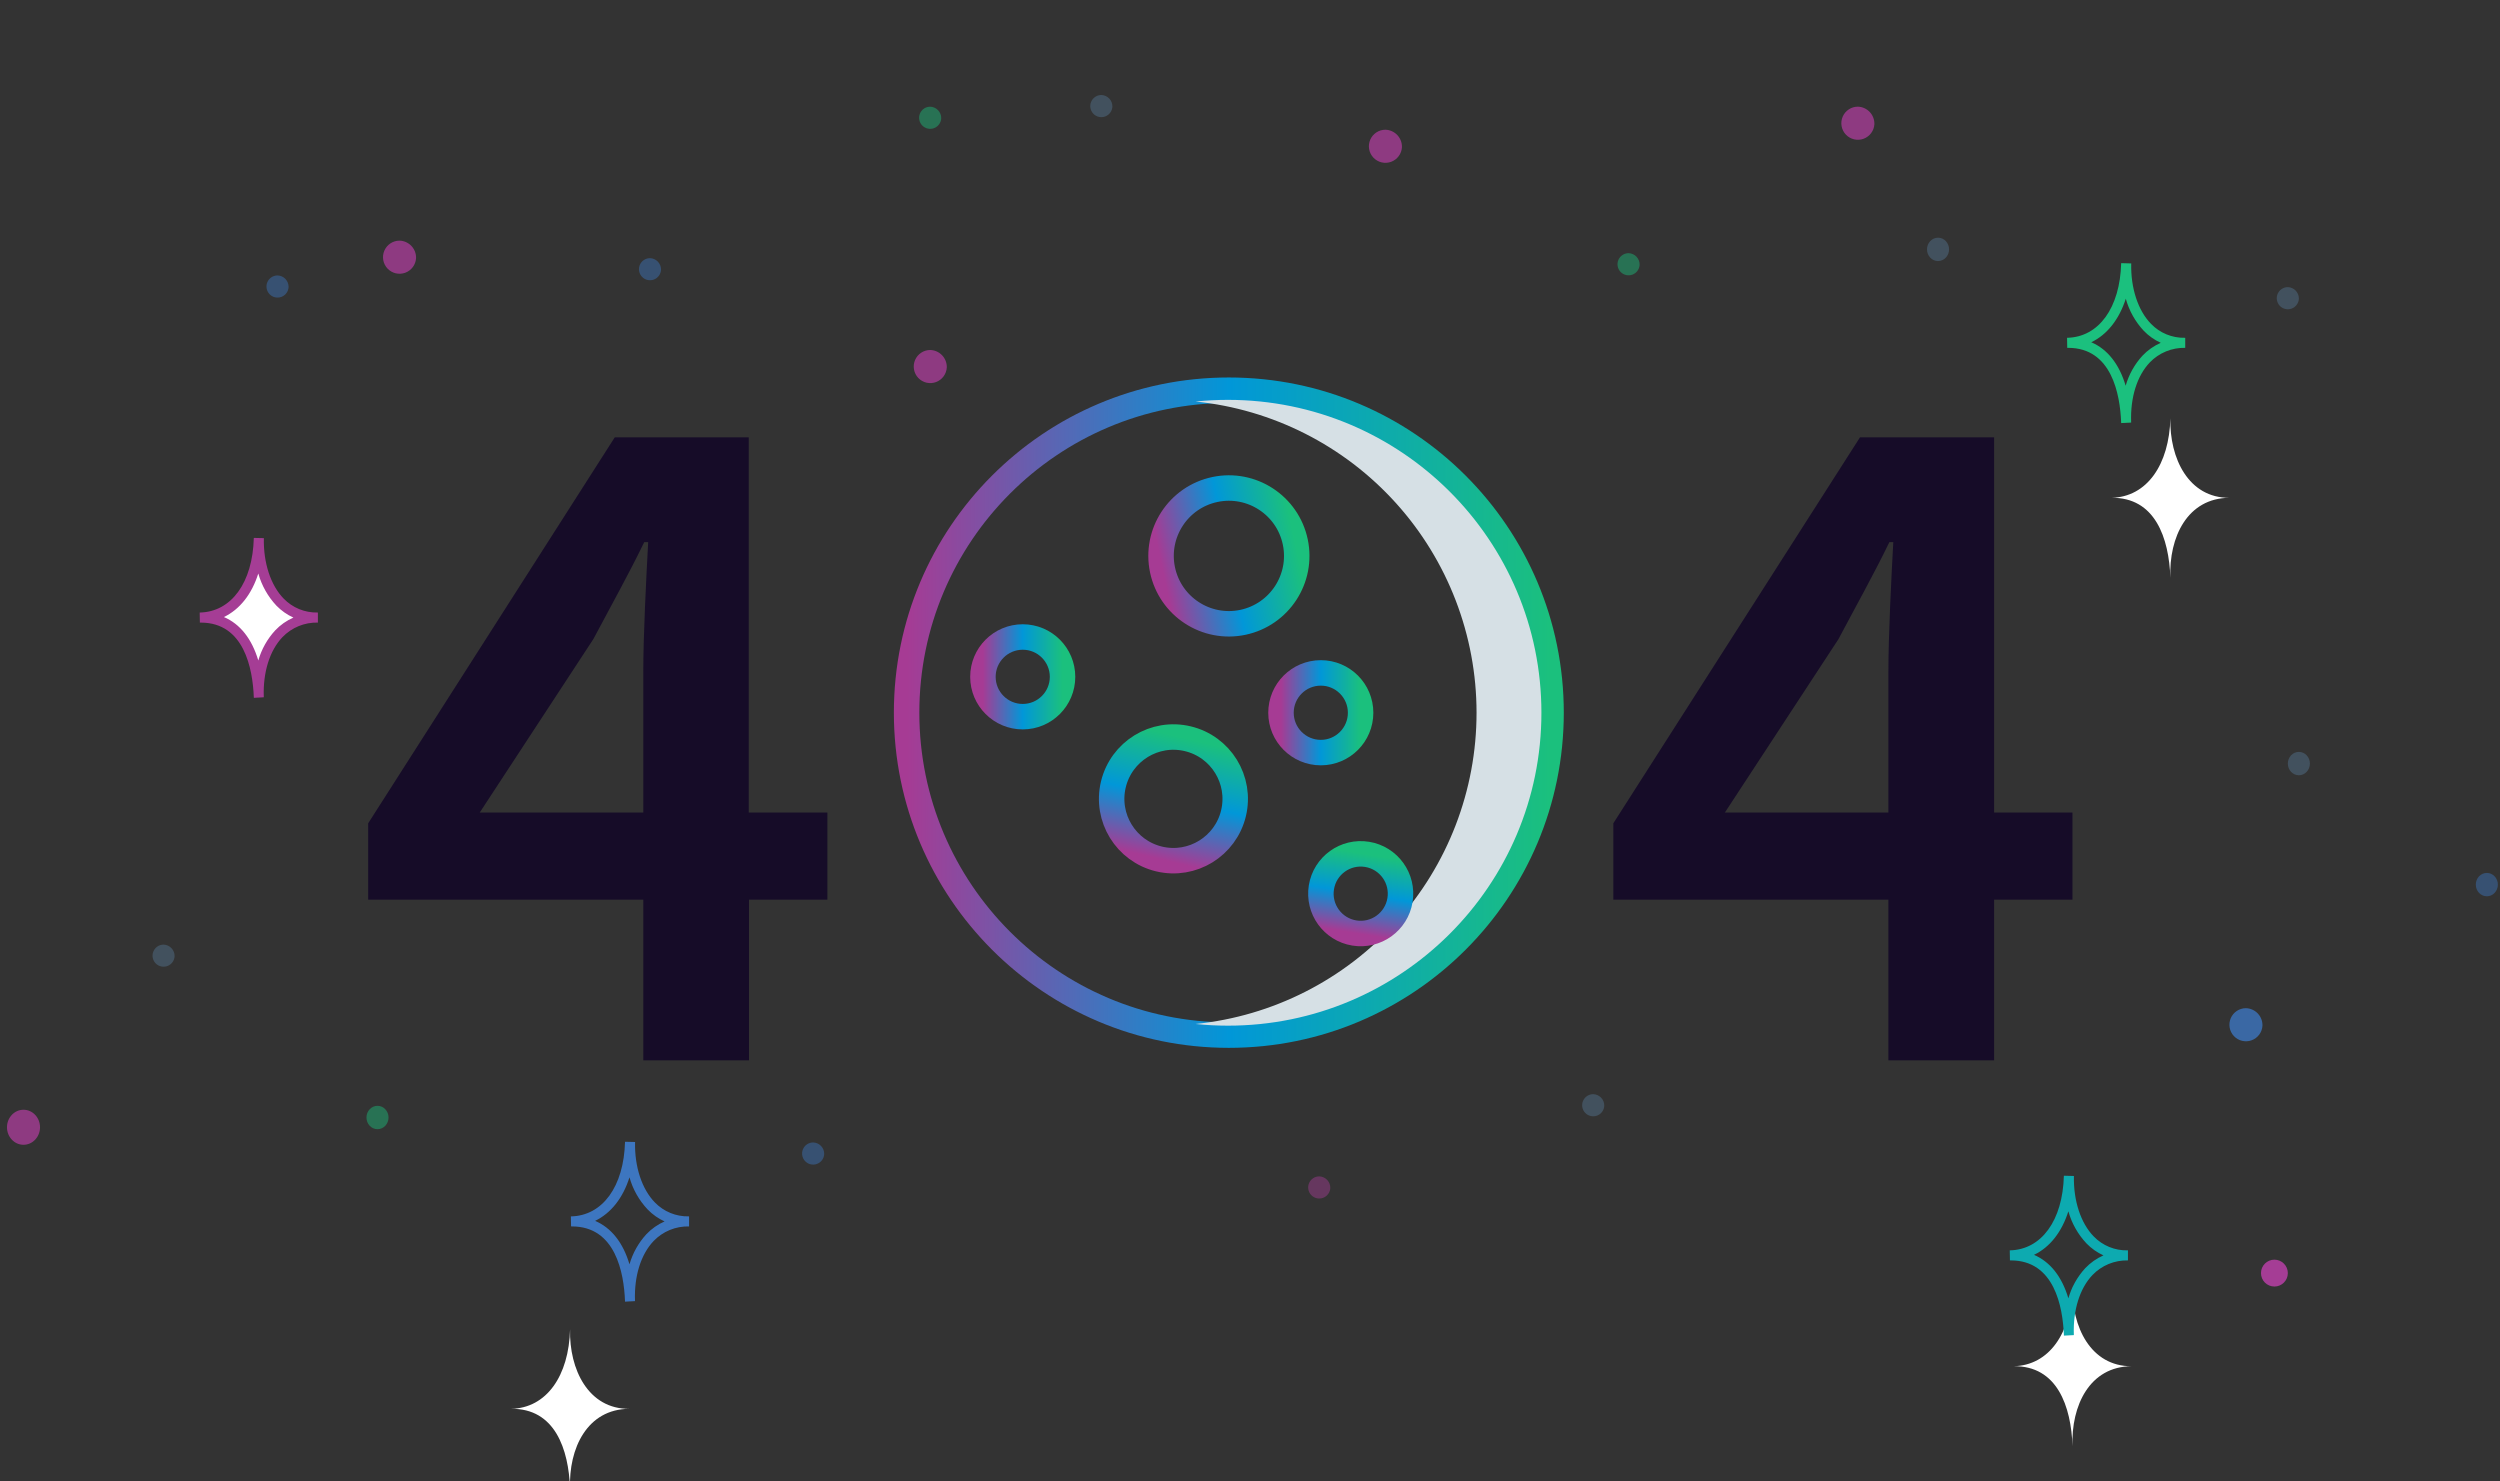 <svg width="589" height="349" viewBox="0 0 589 349" fill="none" xmlns="http://www.w3.org/2000/svg">
<rect x="0" y="0" width="589" height="349" fill="#333333" stroke="none"/>
<g clip-path="url(#clip0_2432_3306)">
<path d="M289.512 243.873C331.44 243.873 365.429 209.86 365.429 167.903C365.429 125.947 331.44 91.934 289.512 91.934C247.584 91.934 213.595 125.947 213.595 167.903C213.595 209.86 247.584 243.873 289.512 243.873Z" stroke="url(#paint0_linear_2432_3306)" stroke-width="6" stroke-miterlimit="10"/>
<path d="M289.299 94.207C286.75 94.208 284.204 94.339 281.668 94.598C299.82 96.444 316.64 104.965 328.872 118.512C341.103 132.059 347.875 149.667 347.875 167.924C347.875 186.181 341.103 203.789 328.872 217.335C316.64 230.882 299.82 239.404 281.668 241.25C284.203 241.514 286.75 241.647 289.299 241.648C330.091 241.648 363.157 208.641 363.157 167.924C363.157 127.206 330.105 94.207 289.299 94.207Z" fill="#D6E0E5"/>
<path d="M292.821 146.621C301.457 144.801 306.984 136.32 305.166 127.678C303.348 119.035 294.872 113.504 286.236 115.324C277.599 117.143 272.072 125.625 273.89 134.267C275.709 142.91 284.184 148.441 292.821 146.621Z" stroke="url(#paint1_linear_2432_3306)" stroke-width="6" stroke-miterlimit="10"/>
<path d="M311.181 177.31C316.361 177.31 320.56 173.108 320.56 167.924C320.56 162.74 316.361 158.538 311.181 158.538C306 158.538 301.801 162.74 301.801 167.924C301.801 173.108 306 177.31 311.181 177.31Z" stroke="url(#paint2_linear_2432_3306)" stroke-width="6" stroke-miterlimit="10"/>
<path d="M240.956 168.848C246.136 168.848 250.335 164.646 250.335 159.462C250.335 154.278 246.136 150.076 240.956 150.076C235.775 150.076 231.576 154.278 231.576 159.462C231.576 164.646 235.775 168.848 240.956 168.848Z" stroke="url(#paint3_linear_2432_3306)" stroke-width="6" stroke-miterlimit="10"/>
<path d="M329.839 212.061C330.673 206.945 327.204 202.121 322.091 201.287C316.978 200.453 312.157 203.924 311.324 209.041C310.49 214.157 313.959 218.981 319.072 219.815C324.185 220.649 329.005 217.178 329.839 212.061Z" stroke="url(#paint4_linear_2432_3306)" stroke-width="6" stroke-miterlimit="10"/>
<path d="M290.618 191.589C292.482 183.765 287.655 175.91 279.836 174.045C272.018 172.179 264.168 177.01 262.304 184.834C260.44 192.658 265.267 200.512 273.086 202.378C280.904 204.243 288.754 199.413 290.618 191.589Z" stroke="url(#paint5_linear_2432_3306)" stroke-width="6" stroke-miterlimit="10"/>
<path d="M151.559 211.965H86.744V193.968L144.841 103.03H176.405V191.427H194.931V211.965H176.466V249.819H151.559V211.965ZM151.559 191.427V158.187C151.559 149.652 152.245 136.263 152.711 127.721H151.785C148.093 135.343 143.949 142.724 139.791 150.572L113.031 191.427H151.559Z" fill="#160C28"/>
<path d="M444.907 211.965H380.099V193.968L438.217 103.03H469.814V191.427H488.272V211.965H469.814V249.819H444.907V211.965ZM444.907 191.427V158.187C444.907 149.652 445.593 136.263 446.059 127.721H445.14C441.448 135.343 437.297 142.724 433.146 150.572L406.386 191.427H444.907Z" fill="#160C28"/>
<path opacity="0.45" d="M194.183 271.908C194.156 272.418 193.98 272.908 193.678 273.319C193.375 273.73 192.959 274.043 192.48 274.219C192.002 274.395 191.482 274.427 190.985 274.311C190.489 274.195 190.037 273.936 189.686 273.565C189.336 273.195 189.101 272.729 189.012 272.227C188.923 271.725 188.983 271.207 189.184 270.738C189.386 270.27 189.721 269.87 190.147 269.59C190.573 269.31 191.072 269.161 191.582 269.161C192.29 269.183 192.961 269.484 193.448 269.998C193.935 270.513 194.2 271.199 194.183 271.908Z" fill="#3D76C0"/>
<path opacity="0.45" d="M41.135 225.299C41.106 225.807 40.93 226.295 40.627 226.704C40.325 227.113 39.909 227.424 39.432 227.599C38.955 227.773 38.436 227.805 37.942 227.688C37.447 227.571 36.997 227.312 36.648 226.942C36.299 226.573 36.066 226.109 35.977 225.608C35.889 225.107 35.949 224.591 36.15 224.124C36.352 223.657 36.685 223.259 37.11 222.98C37.535 222.7 38.033 222.552 38.541 222.552C39.248 222.574 39.918 222.875 40.404 223.39C40.891 223.905 41.153 224.591 41.135 225.299Z" fill="#557793"/>
<path opacity="0.45" d="M88.94 266.037C90.376 266.037 91.54 264.804 91.54 263.284C91.54 261.763 90.376 260.53 88.94 260.53C87.503 260.53 86.339 261.763 86.339 263.284C86.339 264.804 87.503 266.037 88.94 266.037Z" fill="#1BC07E"/>
<path opacity="0.45" d="M585.899 211.168C587.336 211.168 588.5 209.935 588.5 208.415C588.5 206.894 587.336 205.661 585.899 205.661C584.463 205.661 583.299 206.894 583.299 208.415C583.299 209.935 584.463 211.168 585.899 211.168Z" fill="#3D76C0"/>
<path opacity="0.45" d="M155.738 63.569C155.709 64.077 155.533 64.565 155.231 64.974C154.928 65.383 154.512 65.694 154.035 65.868C153.558 66.043 153.039 66.074 152.545 65.958C152.05 65.841 151.6 65.582 151.251 65.212C150.902 64.842 150.669 64.378 150.58 63.877C150.492 63.377 150.552 62.861 150.753 62.394C150.955 61.926 151.289 61.529 151.713 61.249C152.138 60.97 152.636 60.822 153.144 60.822C153.851 60.844 154.521 61.145 155.007 61.66C155.494 62.174 155.756 62.861 155.738 63.569Z" fill="#3D76C0"/>
<path opacity="0.45" d="M67.991 67.641C67.964 68.15 67.789 68.641 67.486 69.052C67.183 69.462 66.767 69.775 66.288 69.952C65.81 70.128 65.29 70.16 64.793 70.044C64.297 69.928 63.845 69.668 63.495 69.298C63.144 68.927 62.909 68.462 62.82 67.96C62.731 67.457 62.791 66.94 62.993 66.471C63.194 66.002 63.529 65.603 63.955 65.323C64.382 65.042 64.88 64.893 65.39 64.894C66.098 64.916 66.769 65.216 67.256 65.731C67.743 66.246 68.008 66.932 67.991 67.641Z" fill="#3D76C0"/>
<path opacity="0.45" d="M313.418 279.9C313.391 280.41 313.215 280.901 312.913 281.311C312.61 281.722 312.194 282.035 311.715 282.211C311.237 282.388 310.717 282.42 310.22 282.304C309.724 282.187 309.272 281.928 308.921 281.558C308.57 281.187 308.336 280.722 308.247 280.219C308.158 279.717 308.218 279.199 308.419 278.731C308.621 278.262 308.956 277.863 309.382 277.582C309.808 277.302 310.307 277.153 310.817 277.154C311.525 277.175 312.196 277.476 312.683 277.991C313.17 278.505 313.434 279.192 313.418 279.9Z" fill="#A53D95"/>
<path opacity="0.45" d="M377.965 260.53C377.938 261.04 377.763 261.53 377.46 261.941C377.157 262.352 376.741 262.665 376.262 262.841C375.784 263.018 375.264 263.05 374.768 262.934C374.271 262.817 373.819 262.558 373.469 262.188C373.118 261.817 372.883 261.352 372.794 260.849C372.705 260.347 372.765 259.829 372.967 259.361C373.168 258.892 373.503 258.493 373.929 258.212C374.356 257.932 374.855 257.783 375.365 257.784C376.073 257.805 376.743 258.106 377.23 258.621C377.718 259.135 377.982 259.822 377.965 260.53Z" fill="#557793"/>
<path opacity="0.45" d="M262.079 25.131C262.052 25.64 261.876 26.131 261.574 26.542C261.271 26.953 260.855 27.265 260.376 27.442C259.898 27.618 259.378 27.65 258.881 27.534C258.385 27.418 257.933 27.159 257.582 26.788C257.232 26.418 256.997 25.952 256.908 25.45C256.819 24.947 256.879 24.43 257.08 23.961C257.282 23.492 257.617 23.093 258.043 22.813C258.469 22.533 258.968 22.384 259.478 22.384C260.186 22.406 260.857 22.707 261.344 23.221C261.831 23.736 262.096 24.422 262.079 25.131Z" fill="#557793"/>
<path opacity="0.45" d="M221.753 27.884C221.726 28.394 221.551 28.884 221.248 29.295C220.945 29.706 220.529 30.019 220.051 30.195C219.572 30.372 219.052 30.404 218.556 30.288C218.059 30.171 217.607 29.912 217.257 29.541C216.906 29.171 216.671 28.706 216.582 28.203C216.493 27.701 216.553 27.183 216.755 26.715C216.957 26.246 217.291 25.847 217.717 25.566C218.144 25.286 218.643 25.137 219.153 25.138C219.861 25.159 220.531 25.46 221.019 25.975C221.506 26.489 221.77 27.176 221.753 27.884Z" fill="#1BC07E"/>
<path opacity="0.45" d="M541.615 70.394C541.588 70.903 541.412 71.394 541.109 71.805C540.807 72.216 540.39 72.528 539.912 72.705C539.433 72.881 538.914 72.913 538.417 72.797C537.92 72.681 537.469 72.421 537.118 72.051C536.767 71.681 536.533 71.215 536.444 70.713C536.354 70.21 536.414 69.693 536.616 69.224C536.818 68.755 537.153 68.356 537.579 68.076C538.005 67.796 538.504 67.647 539.014 67.647C539.722 67.669 540.393 67.97 540.88 68.484C541.367 68.999 541.631 69.685 541.615 70.394Z" fill="#557793"/>
<path opacity="0.45" d="M456.601 61.507C458.037 61.507 459.201 60.274 459.201 58.753C459.201 57.233 458.037 56 456.601 56C455.164 56 454 57.233 454 58.753C454 60.274 455.164 61.507 456.601 61.507Z" fill="#557793"/>
<path opacity="0.45" d="M541.615 182.652C543.051 182.652 544.215 181.419 544.215 179.899C544.215 178.378 543.051 177.145 541.615 177.145C540.178 177.145 539.014 178.378 539.014 179.899C539.014 181.419 540.178 182.652 541.615 182.652Z" fill="#557793"/>
<path opacity="0.45" d="M386.295 62.395C386.268 62.904 386.092 63.395 385.79 63.806C385.487 64.216 385.071 64.529 384.592 64.706C384.114 64.882 383.594 64.914 383.097 64.798C382.601 64.682 382.149 64.422 381.798 64.052C381.447 63.681 381.213 63.216 381.124 62.714C381.034 62.211 381.094 61.694 381.296 61.225C381.498 60.756 381.833 60.357 382.259 60.077C382.685 59.796 383.184 59.647 383.694 59.648C384.402 59.669 385.073 59.97 385.56 60.485C386.047 60.999 386.311 61.686 386.295 62.395Z" fill="#1BC07E"/>
<path opacity="0.8" d="M5.537 269.711C7.685 269.711 9.427 267.863 9.427 265.584C9.427 263.305 7.685 261.457 5.537 261.457C3.388 261.457 1.646 263.305 1.646 265.584C1.646 267.863 3.388 269.711 5.537 269.711Z" fill="#A53D95"/>
<path opacity="0.8" d="M223.064 86.578C223.021 87.339 222.756 88.07 222.302 88.682C221.848 89.294 221.225 89.76 220.51 90.021C219.795 90.283 219.019 90.329 218.278 90.154C217.536 89.979 216.863 89.591 216.34 89.037C215.817 88.483 215.467 87.788 215.335 87.037C215.202 86.287 215.292 85.514 215.593 84.814C215.895 84.115 216.394 83.519 217.03 83.1C217.667 82.681 218.411 82.458 219.173 82.458C220.234 82.49 221.239 82.942 221.968 83.714C222.697 84.486 223.091 85.516 223.064 86.578Z" fill="#A53D95"/>
<path opacity="0.8" d="M533.038 241.648C532.995 242.408 532.73 243.14 532.277 243.752C531.823 244.363 531.201 244.829 530.486 245.091C529.771 245.353 528.995 245.399 528.254 245.225C527.513 245.05 526.839 244.663 526.316 244.109C525.793 243.556 525.443 242.862 525.309 242.112C525.176 241.362 525.265 240.589 525.565 239.889C525.866 239.189 526.364 238.593 526.999 238.173C527.635 237.754 528.379 237.529 529.14 237.528C530.203 237.559 531.209 238.009 531.94 238.782C532.671 239.554 533.065 240.585 533.038 241.648Z" fill="#3D76C0"/>
<path opacity="0.8" d="M441.606 29.251C441.564 30.011 441.299 30.742 440.846 31.354C440.392 31.966 439.77 32.432 439.055 32.694C438.34 32.955 437.564 33.002 436.823 32.828C436.082 32.653 435.408 32.265 434.885 31.712C434.362 31.159 434.012 30.465 433.878 29.715C433.745 28.965 433.834 28.192 434.134 27.492C434.434 26.792 434.933 26.195 435.568 25.776C436.204 25.356 436.948 25.132 437.709 25.131C438.771 25.161 439.778 25.612 440.509 26.385C441.239 27.157 441.634 28.188 441.606 29.251Z" fill="#A53D95"/>
<path opacity="0.8" d="M330.297 34.682C330.255 35.442 329.99 36.174 329.537 36.785C329.083 37.397 328.46 37.863 327.746 38.125C327.031 38.386 326.255 38.433 325.514 38.259C324.773 38.084 324.099 37.697 323.576 37.143C323.053 36.59 322.703 35.896 322.569 35.146C322.436 34.396 322.525 33.623 322.825 32.923C323.125 32.223 323.624 31.627 324.259 31.207C324.895 30.788 325.639 30.563 326.4 30.562C327.462 30.593 328.469 31.043 329.2 31.816C329.93 32.588 330.325 33.619 330.297 34.682Z" fill="#A53D95"/>
<path opacity="0.8" d="M98.024 60.815C97.981 61.576 97.717 62.308 97.263 62.92C96.809 63.532 96.186 63.997 95.471 64.259C94.756 64.52 93.98 64.567 93.239 64.392C92.497 64.217 91.824 63.828 91.301 63.274C90.778 62.721 90.428 62.026 90.295 61.275C90.163 60.525 90.253 59.752 90.554 59.052C90.856 58.352 91.355 57.756 91.991 57.337C92.627 56.919 93.372 56.695 94.134 56.696C95.196 56.726 96.202 57.177 96.931 57.95C97.661 58.722 98.054 59.753 98.024 60.815Z" fill="#A53D95"/>
<path d="M511.341 136.139C511.005 126.739 507.753 117.119 497.426 117.284C505.831 117.119 511.053 109.47 511.341 98.546C511.108 107.987 515.643 117.339 525.25 117.284C515.369 117.339 510.957 126.54 511.341 136.139Z" fill="white"/>
<path d="M499.742 99.676C499.746 99.623 499.746 99.57 499.742 99.518C499.488 92.864 497.498 81.954 487.274 81.954H487.041L487 79.585C494.472 79.441 499.474 72.533 499.749 62L502.116 62.062C501.972 67.857 503.722 73.185 506.789 76.309C507.819 77.375 509.059 78.216 510.43 78.78C511.801 79.344 513.274 79.618 514.755 79.585H514.838V81.954C513.285 81.915 511.741 82.201 510.305 82.792C508.868 83.383 507.57 84.266 506.494 85.387C503.495 88.525 501.897 93.626 502.096 99.394C502.096 99.449 502.096 99.504 502.096 99.559L499.742 99.676ZM492.702 80.635C496.524 82.269 499.289 85.771 500.806 90.88C501.562 88.236 502.925 85.804 504.785 83.78C506.003 82.503 507.46 81.478 509.074 80.766C507.587 80.09 506.24 79.142 505.101 77.971C503.087 75.825 501.625 73.221 500.84 70.384C499.262 75.259 496.448 78.843 492.702 80.635Z" fill="#1BC07E"/>
<path d="M134.309 350.775C133.979 341.382 130.727 331.755 120.4 331.92C128.799 331.755 134.027 324.106 134.309 313.182C134.075 322.623 138.618 331.982 148.224 331.92C138.371 331.982 133.931 341.183 134.309 350.775Z" fill="white"/>
<path d="M147.249 306.669C147.252 306.616 147.252 306.564 147.249 306.511C146.995 299.857 145.005 288.947 134.774 288.947H134.541L134.5 286.585C141.979 286.434 146.981 279.533 147.256 269L149.623 269.055C149.479 274.85 151.229 280.172 154.296 283.303C155.327 284.368 156.567 285.209 157.937 285.772C159.308 286.336 160.78 286.61 162.262 286.578H162.344V288.947C160.79 288.906 159.245 289.19 157.807 289.782C156.369 290.373 155.07 291.258 153.994 292.38C151.002 295.518 149.403 300.62 149.602 306.387C149.602 306.435 149.602 306.49 149.602 306.545L147.249 306.669ZM140.209 287.635C144.031 289.27 146.796 292.764 148.306 297.873C149.067 295.23 150.432 292.799 152.292 290.773C153.506 289.497 154.961 288.474 156.574 287.766C155.085 287.09 153.737 286.14 152.601 284.964C150.575 282.822 149.101 280.218 148.306 277.377C146.769 282.252 143.948 285.829 140.209 287.635Z" fill="#3D76C0"/>
<path d="M60.978 164.36C60.649 154.967 57.39 145.34 47.063 145.505C55.468 145.34 60.697 137.691 60.978 126.767C60.745 136.208 65.281 145.567 74.894 145.505C65.034 145.567 60.594 154.768 60.978 164.36Z" fill="white"/>
<path d="M59.798 164.408C59.795 164.356 59.795 164.303 59.798 164.25C59.538 157.597 57.548 146.686 47.324 146.686H47.09L47.049 144.317C54.522 144.166 59.531 137.265 59.798 126.732L62.166 126.787C62.028 132.583 63.771 137.904 66.838 141.035C67.87 142.1 69.109 142.94 70.48 143.504C71.851 144.068 73.323 144.342 74.805 144.31H74.894V146.679C73.34 146.639 71.795 146.924 70.357 147.515C68.919 148.106 67.62 148.991 66.543 150.112C63.551 153.25 61.953 158.352 62.145 164.12C62.148 164.172 62.148 164.225 62.145 164.278L59.798 164.408ZM52.751 145.375C56.573 147.009 59.339 150.504 60.855 155.612C61.613 152.971 62.975 150.542 64.835 148.519C66.048 147.237 67.506 146.212 69.123 145.505C67.635 144.828 66.286 143.88 65.143 142.71C63.123 140.562 61.652 137.956 60.855 135.116C59.318 139.998 56.498 143.569 52.751 145.375Z" fill="#A53D95"/>
<path d="M488.286 340.736C487.957 331.336 484.697 321.717 474.371 321.881C482.776 321.717 488.005 314.067 488.286 303.143C488.053 312.584 492.588 321.936 502.201 321.881C492.341 321.936 487.922 331.144 488.286 340.736Z" fill="white"/>
<path d="M486.249 314.676C486.245 314.623 486.245 314.57 486.249 314.518C485.988 307.864 483.998 296.954 473.774 296.954H473.541L473.5 294.585C480.972 294.441 485.981 287.54 486.249 277L488.616 277.062C488.479 282.857 490.222 288.185 493.289 291.316C494.321 292.38 495.561 293.22 496.931 293.782C498.302 294.345 499.774 294.618 501.255 294.585H501.344V296.954C499.791 296.914 498.246 297.199 496.808 297.79C495.37 298.381 494.071 299.266 492.994 300.387C490.002 303.518 488.403 308.626 488.596 314.387C488.599 314.442 488.599 314.497 488.596 314.552L486.249 314.676ZM479.202 295.642C483.024 297.276 485.789 300.771 487.306 305.88C488.063 303.236 489.426 300.805 491.285 298.78C492.502 297.502 493.96 296.477 495.574 295.766C494.084 295.091 492.734 294.143 491.594 292.971C489.573 290.826 488.101 288.223 487.306 285.384C485.769 290.259 482.948 293.864 479.202 295.642Z" fill="#0DAAB0"/>
<path d="M535.851 303.109C537.598 303.109 539.014 301.691 539.014 299.943C539.014 298.195 537.598 296.778 535.851 296.778C534.104 296.778 532.688 298.195 532.688 299.943C532.688 301.691 534.104 303.109 535.851 303.109Z" fill="#A53D95"/>
</g>
<defs>
<linearGradient id="paint0_linear_2432_3306" x1="213.595" y1="167.903" x2="365.429" y2="167.903" gradientUnits="userSpaceOnUse">
<stop stop-color="#A63B94"/>
<stop offset="0.5" stop-color="#0197D8"/>
<stop offset="1" stop-color="#1BC07D"/>
</linearGradient>
<linearGradient id="paint1_linear_2432_3306" x1="273.89" y1="134.267" x2="305.168" y2="127.686" gradientUnits="userSpaceOnUse">
<stop stop-color="#A63B94"/>
<stop offset="0.5" stop-color="#0197D8"/>
<stop offset="1" stop-color="#1BC07D"/>
</linearGradient>
<linearGradient id="paint2_linear_2432_3306" x1="301.801" y1="167.924" x2="320.56" y2="167.924" gradientUnits="userSpaceOnUse">
<stop stop-color="#A63B94"/>
<stop offset="0.5" stop-color="#0197D8"/>
<stop offset="1" stop-color="#1BC07D"/>
</linearGradient>
<linearGradient id="paint3_linear_2432_3306" x1="231.576" y1="159.462" x2="250.335" y2="159.462" gradientUnits="userSpaceOnUse">
<stop stop-color="#A63B94"/>
<stop offset="0.5" stop-color="#0197D8"/>
<stop offset="1" stop-color="#1BC07D"/>
</linearGradient>
<linearGradient id="paint4_linear_2432_3306" x1="319.072" y1="219.815" x2="322.095" y2="201.288" gradientUnits="userSpaceOnUse">
<stop stop-color="#A63B94"/>
<stop offset="0.5" stop-color="#0197D8"/>
<stop offset="1" stop-color="#1BC07D"/>
</linearGradient>
<linearGradient id="paint5_linear_2432_3306" x1="273.086" y1="202.378" x2="279.845" y2="174.047" gradientUnits="userSpaceOnUse">
<stop stop-color="#A63B94"/>
<stop offset="0.5" stop-color="#0197D8"/>
<stop offset="1" stop-color="#1BC07D"/>
</linearGradient>
<clipPath id="clip0_2432_3306">
<rect width="588" height="349" fill="white" transform="translate(0.5)"/>
</clipPath>
</defs>
</svg>
